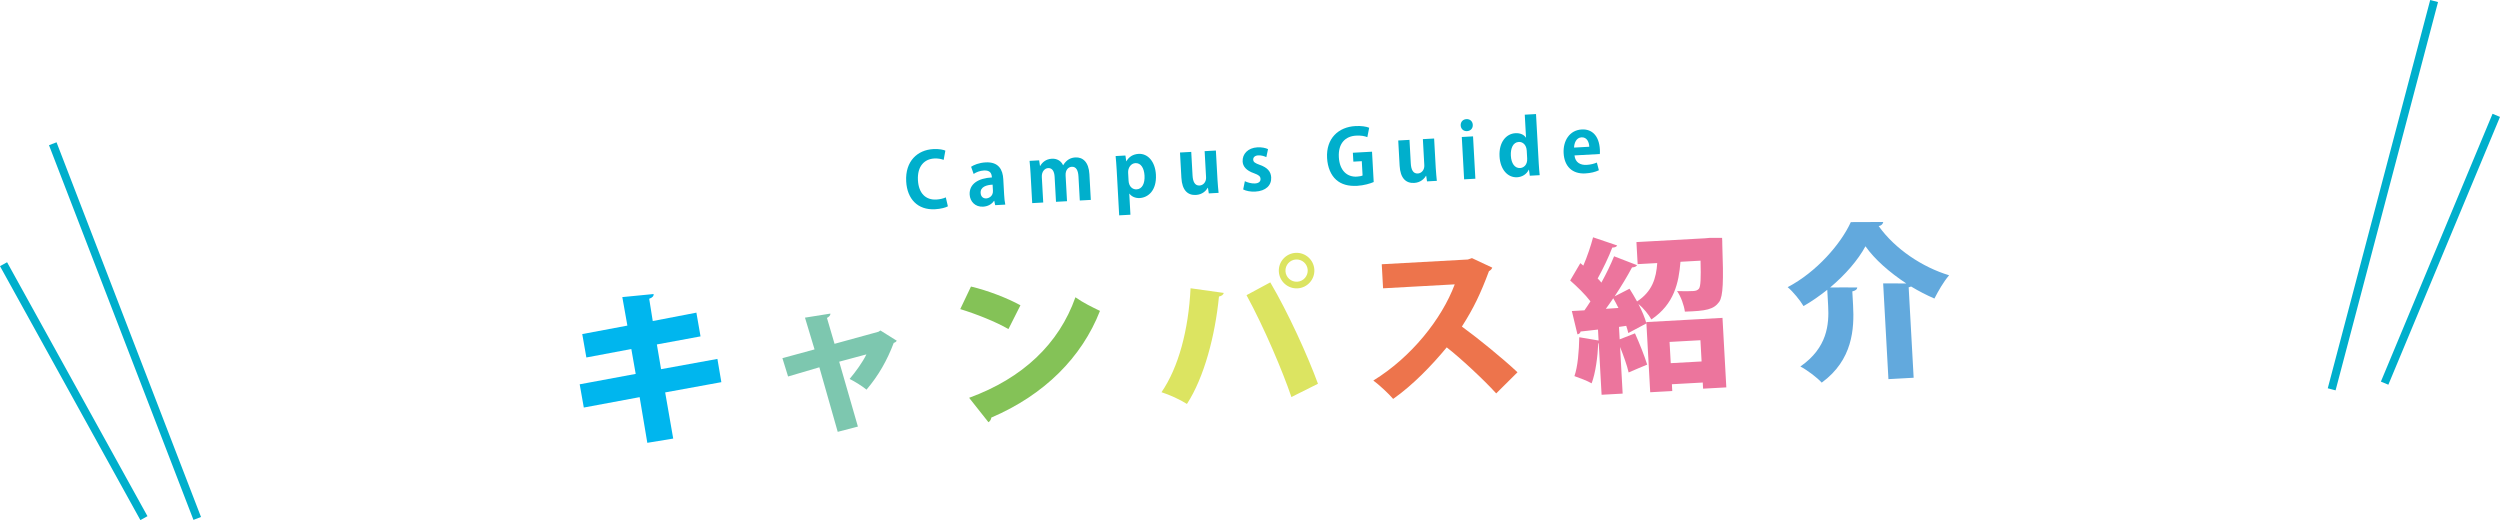 <?xml version="1.0" encoding="UTF-8"?>
<svg id="_レイヤー_2" data-name="レイヤー 2" xmlns="http://www.w3.org/2000/svg" width="671.272" height="139.648" viewBox="0 0 671.272 139.648">
  <defs>
    <style>
      .cls-1 {
        fill: #dce461;
      }

      .cls-2 {
        fill: #ec759d;
      }

      .cls-3 {
        fill: #00afcc;
      }

      .cls-4 {
        fill: #7dc7af;
      }

      .cls-5 {
        fill: #ed744c;
      }

      .cls-6 {
        fill: #00b6ee;
      }

      .cls-7 {
        fill: #84c257;
      }

      .cls-8 {
        fill: #62a9dd;
      }

      .cls-9 {
        fill: none;
        stroke: #00afcc;
        stroke-miterlimit: 10;
        stroke-width: 2.171px;
      }
    </style>
  </defs>
  <g id="_レイヤー_1-2" data-name="レイヤー 1">
    <g>
      <path class="cls-3" d="M254.52,55.399c-.575.319-1.824.695-3.438.783-4.717.26-7.506-2.802-7.762-7.456-.303-5.492,3.076-8.463,7.241-8.692,1.694-.093,2.815.193,3.278.413l-.457,2.483c-.627-.232-1.457-.432-2.539-.373-2.593.143-4.577,2.034-4.368,5.831.195,3.552,2.117,5.351,4.954,5.194.939-.052,1.93-.29,2.527-.589l.562,2.406Z"/>
      <path class="cls-3" d="M269.619,52.253c.056,1,.151,1.999.312,2.686l-2.715.15-.249-1.174-.061.003c-.604.935-1.679,1.505-2.944,1.575-2.104.116-3.496-1.384-3.598-3.221-.16-2.92,2.356-4.431,5.97-4.629-.062-1.123-.496-1.959-2.149-1.868-1.042.057-2.045.44-2.755.93l-.68-1.928c.731-.491,2.111-1.079,3.888-1.177,3.531-.194,4.615,1.999,4.752,4.489l.229,4.165ZM266.523,49.578c-1.634.09-3.307.572-3.216,2.225.06,1.082.759,1.515,1.515,1.473.715-.04,1.871-.616,1.791-2.065l-.09-1.633Z"/>
      <path class="cls-3" d="M292.895,53.675l-2.96.163-.354-6.431c-.09-1.633-.598-2.69-1.802-2.624-.838.046-1.741.751-1.653,2.343l.38,6.901-2.961.163-.369-6.717c-.074-1.348-.562-2.406-1.747-2.341-.836.046-1.773.876-1.689,2.407l.377,6.839-2.961.163-.438-7.942c-.072-1.327-.173-2.407-.27-3.405l2.572-.142.227,1.502.062-.003c.485-.846,1.435-1.84,3.129-1.933,1.388-.077,2.49.6,3.004,1.739l.04-.002c.863-1.44,1.998-2.014,3.265-2.084,1.98-.109,3.589,1.215,3.77,4.502l.38,6.901Z"/>
      <path class="cls-3" d="M302.455,43.298c.67-1.204,1.799-1.901,3.27-1.982,2.49-.137,4.456,2.089,4.648,5.581.23,4.185-2.036,6.153-4.344,6.28-1.245.069-2.236-.45-2.768-1.179l-.041.002.312,5.655-3.021.166-.673-12.208c-.081-1.471-.188-2.673-.286-3.711l2.634-.145.229,1.543.041-.002ZM303.028,48.509c.091,1.654,1.135,2.395,2.156,2.339,1.53-.084,2.244-1.64,2.132-3.681-.111-2.021-.969-3.449-2.459-3.367-1.164.064-2.021,1.218-1.946,2.585l.117,2.123Z"/>
      <path class="cls-3" d="M326.911,48.32c.074,1.347.2,2.508.293,3.465l-2.634.145-.226-1.502-.061.003c-.43.76-1.415,1.818-3.171,1.915-2.164.119-3.712-1.208-3.9-4.618l-.373-6.778,3.021-.167.349,6.329c.095,1.714.644,2.77,1.89,2.701.979-.054,1.812-.939,1.74-2.226l-.385-7.002,3.021-.167.435,7.901Z"/>
      <path class="cls-3" d="M340.024,42.192c-.506-.238-1.319-.521-2.178-.474-.918.051-1.382.547-1.349,1.16.035.633.481.936,1.818,1.415,1.963.691,2.922,1.744,3.009,3.316.119,2.165-1.436,3.683-4.273,3.839-1.245.068-2.467-.171-3.246-.579l.451-2.216c.611.314,1.756.661,2.695.609,1.062-.059,1.547-.536,1.509-1.23-.038-.694-.446-1.04-1.721-1.502-2.17-.741-3.013-1.902-3.081-3.147-.112-2.042,1.436-3.684,3.967-3.823,1.164-.064,2.18.167,2.853.478l-.454,2.155Z"/>
      <path class="cls-3" d="M368.85,48.877c-.899.398-2.651.924-4.429,1.022-2.388.131-4.238-.381-5.638-1.614-1.421-1.253-2.314-3.354-2.451-5.845-.293-5.308,3.083-8.34,7.595-8.589,1.592-.088,2.935.125,3.711.451l-.495,2.526c-.733-.288-1.645-.483-3.033-.407-2.798.154-4.826,1.986-4.617,5.784.2,3.634,2.241,5.365,4.834,5.222.735-.041,1.28-.173,1.539-.31l-.211-3.838-2.267.125-.132-2.389,5.146-.284.448,8.146Z"/>
      <path class="cls-3" d="M385.51,45.093c.074,1.347.2,2.508.294,3.465l-2.634.145-.225-1.503-.062.003c-.431.761-1.416,1.819-3.171,1.915-2.165.12-3.713-1.208-3.9-4.618l-.373-6.778,3.022-.166.348,6.329c.095,1.714.644,2.77,1.889,2.701.979-.054,1.812-.94,1.741-2.226l-.385-7.002,3.021-.166.435,7.901Z"/>
      <path class="cls-3" d="M393.911,35.211c-.961.053-1.652-.605-1.702-1.524-.052-.939.585-1.65,1.524-1.702.979-.054,1.67.584,1.722,1.523.054.98-.606,1.651-1.544,1.703ZM396.15,47.988l-3.021.167-.626-11.372,3.021-.167.626,11.372Z"/>
      <path class="cls-3" d="M413.16,43.795c.062,1.143.174,2.407.261,3.242l-2.654.146-.232-1.605-.062.003c-.53,1.155-1.715,1.938-3.104,2.014-2.572.142-4.54-2.125-4.73-5.576-.213-3.879,1.812-6.12,4.264-6.255,1.327-.073,2.316.425,2.808,1.177l.041-.002-.339-6.146,3.022-.167.726,13.168ZM409.945,40.471c-.091-1.654-1.136-2.416-2.137-2.36-1.551.085-2.24,1.721-2.131,3.701.113,2.062,1.048,3.384,2.476,3.305.898-.05,2.006-.766,1.906-2.563l-.114-2.082Z"/>
      <path class="cls-3" d="M429.315,45.711c-.918.46-2.232.778-3.64.855-3.512.193-5.634-1.901-5.828-5.433-.18-3.267,1.543-6.188,4.871-6.371,2.756-.152,4.66,1.709,4.862,5.384.025.449.028.879-.016,1.209l-6.798.375c.189,1.935,1.619,2.634,3.253,2.544,1.123-.062,1.989-.314,2.751-.622l.544,2.059ZM426.734,39.403c-.045-1.186-.594-2.609-2.085-2.527-1.448.08-1.977,1.625-1.997,2.752l4.082-.225Z"/>
    </g>
    <g>
      <path class="cls-6" d="M178.605,105.366l2.157,12.393-6.952,1.143-2.061-12.264-14.994,2.792-1.104-6.24,15.039-2.794-1.173-6.683-12.073,2.274-1.106-6.285,12.118-2.276-1.359-7.655,8.4-.82c.071.487-.261.953-1.182,1.271l.955,5.98,11.717-2.255,1.111,6.374-11.723,2.165,1.126,6.641,15.13-2.755,1.059,6.243-15.086,2.752Z"/>
      <path class="cls-4" d="M240.793,91.485c-.205.324-.465.473-.816.582-1.755,4.654-4.075,8.759-7.308,12.557-1.123-.921-3.021-2.112-4.537-2.877,1.595-1.875,3.546-4.575,4.508-6.594l-7.31,1.966,5.025,17.419-5.418,1.415-4.932-17.333-8.398,2.473-1.522-4.921,8.629-2.352-2.57-8.527,6.821-1.09c.03.535-.398.871-.918,1.167l2.036,6.949,11.796-3.242.518-.341,4.396,2.751Z"/>
      <path class="cls-7" d="M260.719,76.939c4.481,1.048,9.915,3.162,13.28,5.032l-3.223,6.389c-3.278-1.92-8.715-4.078-12.941-5.365l2.884-6.056ZM260.22,106.815c14.411-5.262,24.135-14.511,28.541-26.997,2.093,1.493,4.525,2.655,6.591,3.659-4.856,12.421-14.89,22.537-29.165,28.64-.062.495-.348,1.002-.78,1.249l-5.187-6.551Z"/>
      <path class="cls-1" d="M328.592,78.652c-.109.453-.535.833-1.287.965-1.032,10.468-3.946,21.666-8.601,28.848-1.944-1.233-4.602-2.427-6.831-3.154,4.592-6.688,7.255-16.753,7.802-27.91l8.917,1.251ZM346.754,106.607c-2.296-6.799-7.279-18.59-12.052-27.353l6.379-3.435c4.78,8.093,10.068,19.733,12.805,27.223l-7.132,3.565ZM347.883,67.893c2.629-.145,4.886,1.875,5.03,4.504s-1.876,4.885-4.505,5.029c-2.628.145-4.884-1.875-5.028-4.504-.15-2.718,1.964-4.89,4.503-5.029ZM351.131,72.495c-.091-1.648-1.501-2.911-3.149-2.82-1.647.091-2.911,1.501-2.82,3.149s1.501,2.911,3.148,2.82c1.738-.096,2.906-1.59,2.821-3.149Z"/>
      <path class="cls-5" d="M400.689,71.866c-.157.411-.496.742-.887.942-2.222,5.932-4.02,9.784-7.27,14.878,4.33,3.157,10.831,8.429,14.93,12.27l-5.719,5.677c-3.426-3.789-9.781-9.65-13.282-12.361-4.063,4.916-9.137,10.156-14.385,13.84-1.196-1.409-3.739-3.771-5.322-4.936,10.158-6.233,18.353-16.471,21.858-25.824l-19.245,1.06-.356-6.46,23.121-1.273,1.098-.373,5.459,2.559Z"/>
      <path class="cls-2" d="M459.133,63.866h3.262c.026.489.066,1.202.056,1.828.359,9.766.223,13.795-.81,15.327-1.493,2.093-3.527,2.473-9.236,2.654-.229-1.73-1.073-4.052-2.093-5.515,1.837.078,3.532.029,4.379-.018.669-.037,1.106-.195,1.485-.618.458-.606.565-2.712.434-7.531l-5.391.297c-.45,5.61-1.652,11.351-7.815,15.489-.696-1.302-2.134-3.055-3.445-4.145l.003.044c.948,1.825,1.722,3.704,2.115,5.156l-4.861,2.592c-.121-.574-.336-1.233-.555-1.936l-1.949.287.184,3.341,4.111-1.612c1.222,2.704,2.571,6.115,3.278,8.399-1.661.672-3.319,1.389-4.979,2.106-.413-1.854-1.363-4.483-2.297-6.844l.689,12.519-5.657.312-.761-13.811-.135.007c-.157,3.628-.724,7.949-1.776,10.733-1.2-.694-3.298-1.472-4.619-1.936.888-2.506,1.236-6.726,1.302-10.438l5.187.876-.162-2.94c-1.732.185-3.329.407-4.664.524-.105.498-.497.698-.851.762l-1.506-6.262,3.385-.186c.539-.745,1.075-1.579,1.61-2.412-1.397-1.845-3.616-4.002-5.447-5.599l2.737-4.664.796.671c1.07-2.472,2.029-5.34,2.619-7.606l6.467,2.19c-.158.366-.639.571-1.311.564-.934,2.509-2.539,5.814-3.921,8.304.378.381.71.721.999,1.107,1.34-2.442,2.544-4.921,3.409-7.069l6.164,2.386c-.203.369-.683.574-1.352.61-1.214,2.301-2.894,5.075-4.667,7.765l3.998-2.052c.686,1.079,1.374,2.248,2.02,3.419,4.099-2.684,5.152-6.271,5.42-10.308l-5.257.29-.326-5.925,18.399-1.013,1.335-.118ZM434.565,82.69c-.452-.913-.902-1.782-1.395-2.604-.661.975-1.322,1.949-1.988,2.834l3.383-.231ZM449.02,104.996l-5.925.326-1.038-18.845,20.448-1.126,1.028,18.666-6.237.344-.091-1.647-8.286.456.101,1.826ZM456.579,91.354l-8.286.456.314,5.702,8.286-.456-.314-5.702Z"/>
      <path class="cls-8" d="M490.635,77.815c-2.013,1.585-4.12,3.087-6.373,4.373-.887-1.515-2.804-3.867-4.256-5.083,7.73-4.045,14.285-11.6,16.956-17.467l8.711-.034c-.104.542-.524,1.013-1.235,1.096,4.408,6.192,11.78,11.059,18.915,13.213-1.552,1.828-2.855,4.134-3.945,6.25-2.106-.911-4.222-2.001-6.256-3.23-.175.054-.394.155-.658.215l1.337,24.279-6.771.373-1.416-25.705,6.211.015c-4.496-2.969-8.534-6.5-10.961-9.986-1.986,3.684-5.389,7.625-9.488,11.068,2.457-.002,4.868-.045,7.284,0-.019.493-.402.826-1.328,1.056l.203,3.698c.349,6.326-.083,14.705-8.416,20.795-1.238-1.362-3.942-3.403-5.735-4.332,7.273-5.047,7.731-11.329,7.459-16.274l-.237-4.321Z"/>
    </g>
    <g>
      <line class="cls-9" x1="52.957" y1="139.205" x2="14.168" y2="38.597"/>
      <line class="cls-9" x1="38.645" y1="139.123" x2=".95" y2="70.939"/>
    </g>
    <g>
      <line class="cls-9" x1="626.074" y1="104.536" x2="653.581" y2=".277"/>
      <line class="cls-9" x1="640.291" y1="102.882" x2="670.27" y2="30.971"/>
    </g>
  </g>
</svg>